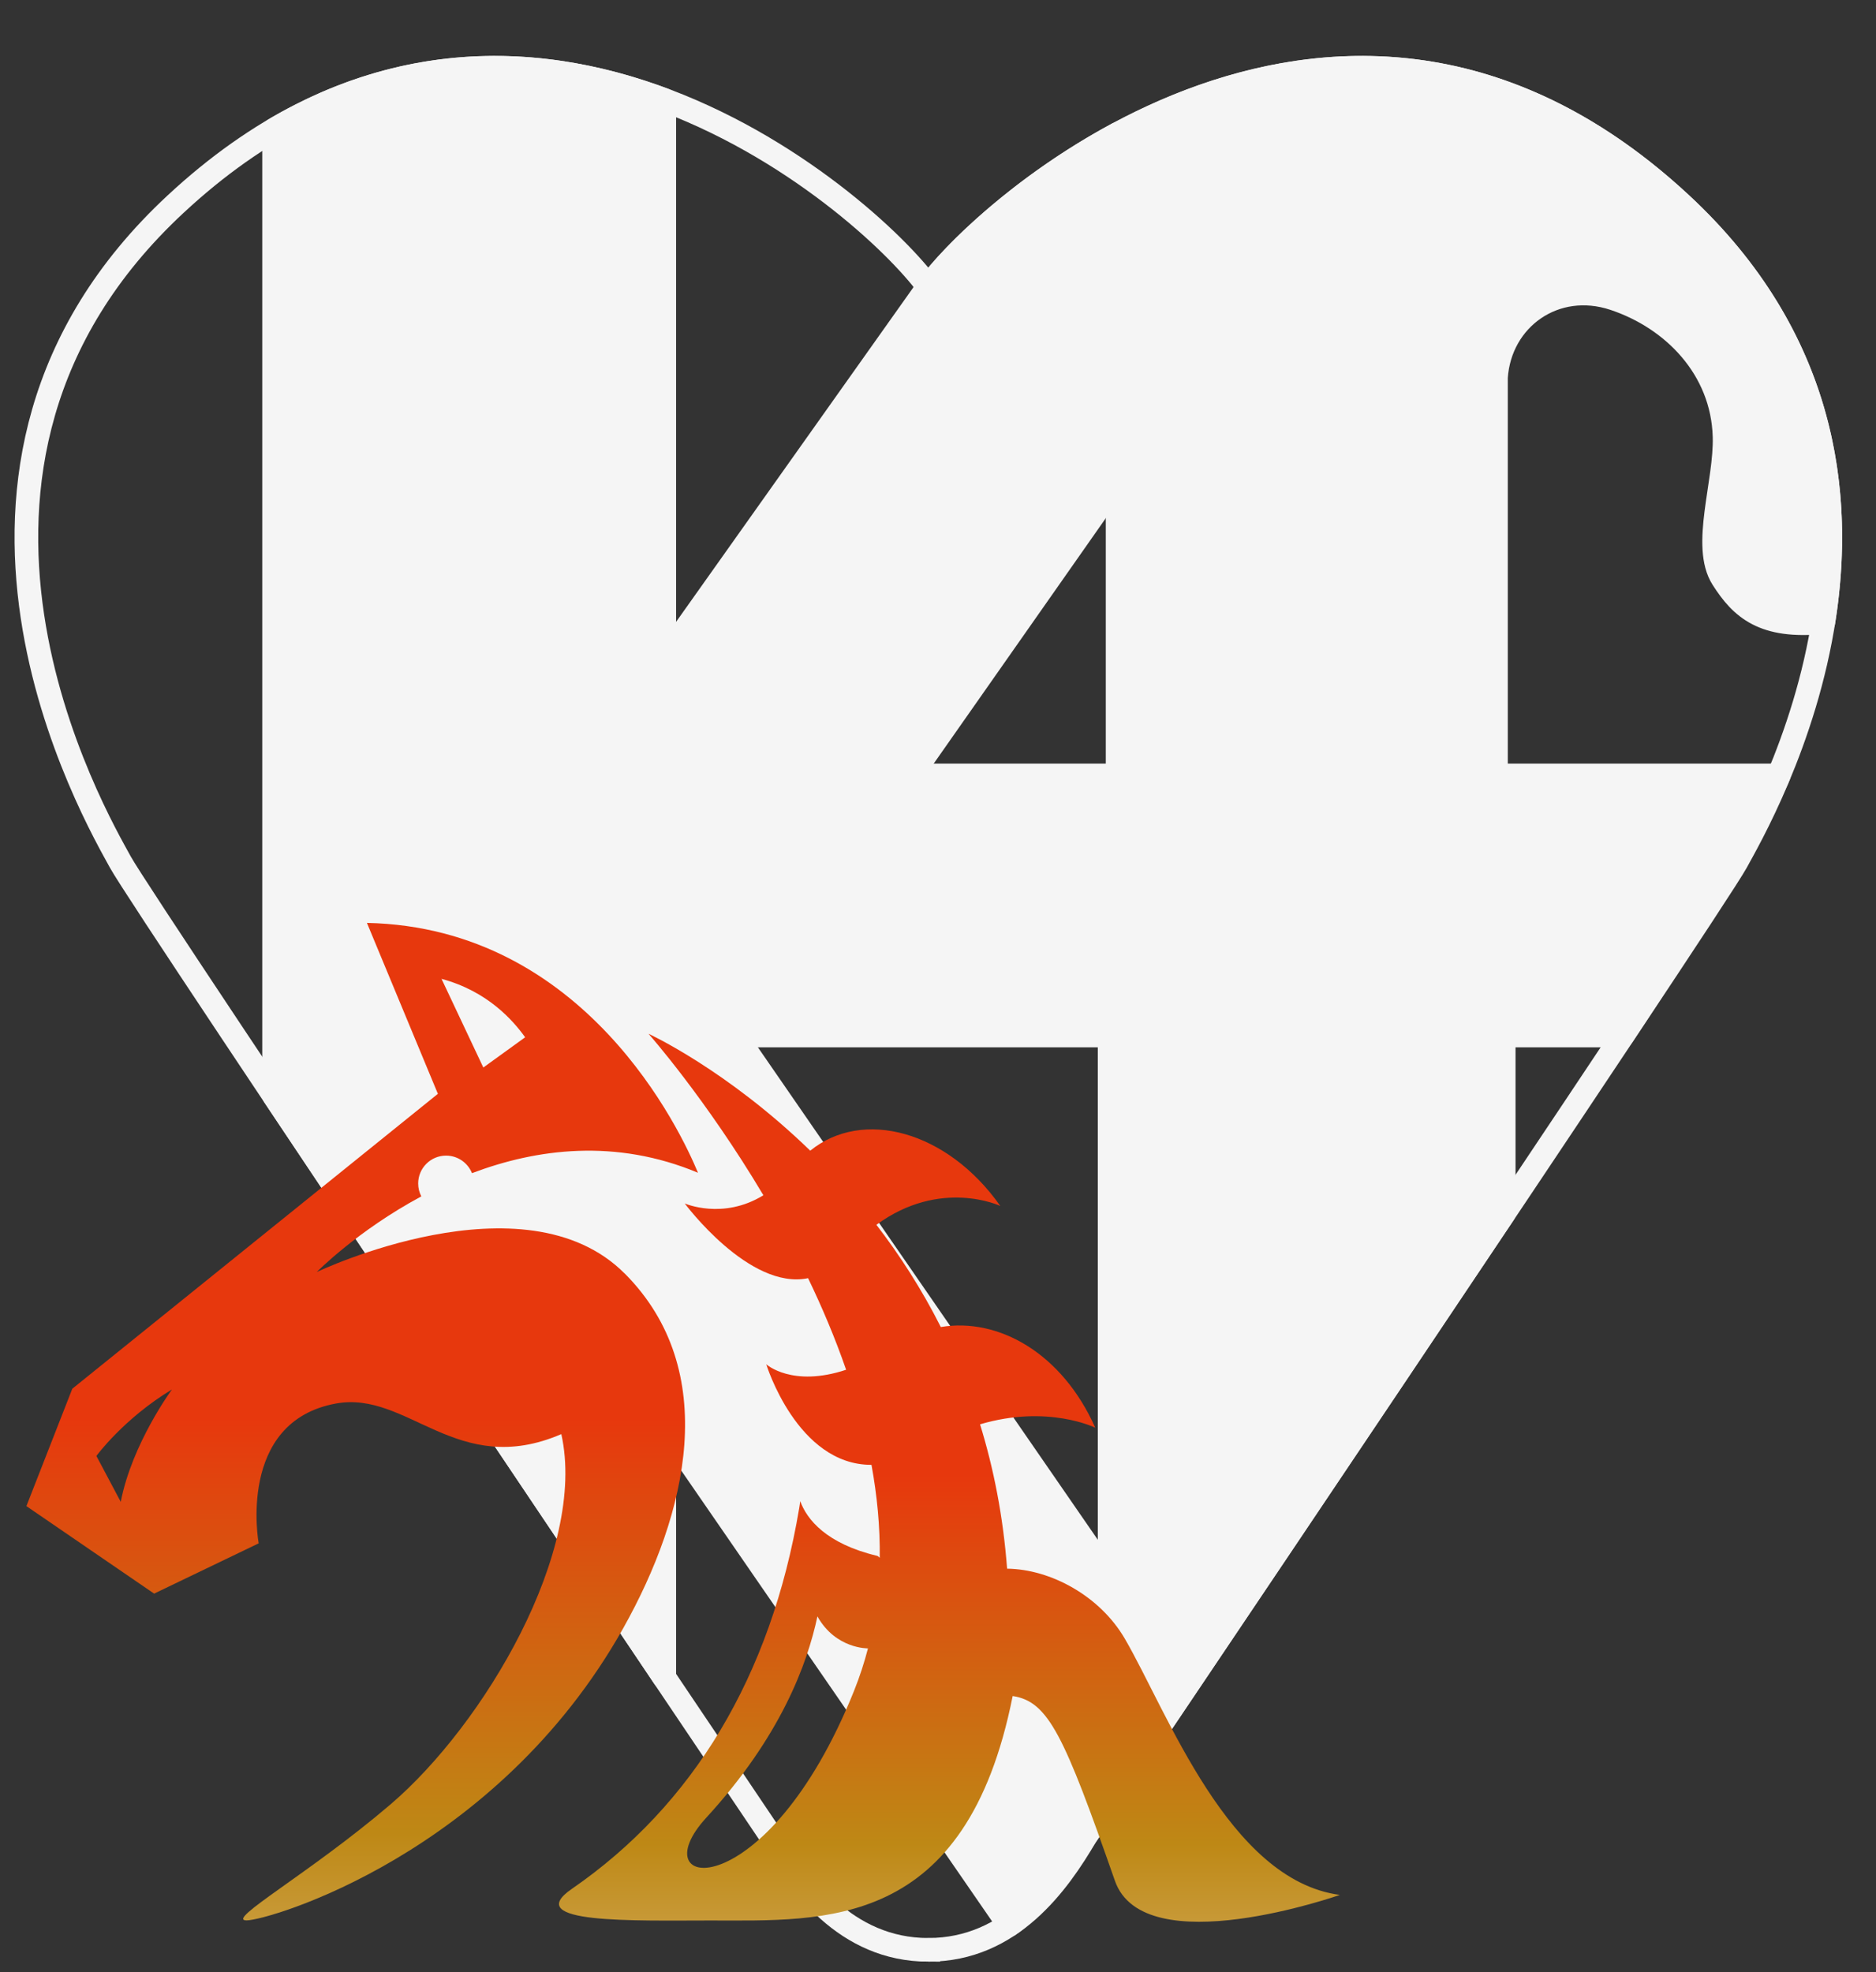 <?xml version="1.0" encoding="UTF-8"?>
<svg id="a" data-name="レイヤー 1" xmlns="http://www.w3.org/2000/svg" xmlns:xlink="http://www.w3.org/1999/xlink" viewBox="0 0 805.09 846.44">
  <rect x="0" y="0" width="805.09" height="846.44" fill="#333333" stroke="none"/>
  <defs>
    <style>
      .d {
        fill: none;
      }

      .d, .e {
        stroke: #fff;
        stroke-width: 10.15px;
      }

      .f {
        fill: url(#c);
      }

      .g {
        opacity: .95;
      }

      .e {
        fill: #fff;
        stroke-linejoin: round;
      }

      .h {
        fill: url(#b);
      }
    </style>
    <linearGradient id="b" data-name="名称未設定グラデーション 64" x1="407.45" y1="1021.38" x2="407.45" y2="542.06" gradientUnits="userSpaceOnUse">
      <stop offset="0" stop-color="#fff"/>
      <stop offset=".48" stop-color="#be8815"/>
      <stop offset=".81" stop-color="#e7380d"/>
    </linearGradient>
    <linearGradient id="c" data-name="名称未設定グラデーション 64" x1="155.43" y1="1045.04" x2="155.43" y2="506.63" xlink:href="#b"/>
  </defs>
  <g class="g">
    <path class="e" d="M285.07,282.81v201l194.5-277.43V57.54c-40.85,22-70.6,51-81.18,65.51l-113.32,159.76Z"/>
    <path class="e" d="M314.17,442.34l-29.1,41.5v127.76l147.93,214.54c15.28-10.22,36.75-43.85,43.22-53.46v-95.55l-162.05-234.79Z"/>
    <path class="e" d="M476.2,444.4v328.28c27.23-40.44,104.35-155,169.12-251.82v-76.46h51c27.1-40.7,59-92.52,67-111.63h-121.32v-170.77c1.69-25.37,25.37-42.29,50.74-33.83,25.37,8.46,46.51,30,47.36,59.2.57,19.79-9.73,46.93-.85,60.89,8.15,12.79,17.61,21.32,43.25,18.74,8.74-54.58,1.06-121.73-61-179.42-87.56-81.39-178.21-64.22-241.87-30v275.19h-88.63l-78.28,111.63h163.48Z"/>
    <path class="e" d="M117.63,55.69v414.55c51.63,77.39,121.94,182,167.44,249.67V42.91c-48.68-18.24-107.64-22.54-167.44,12.78Z"/>
    <path class="d" d="M398.39,836.8c35.52,0,55.81-28.75,67.65-49,0,0,268.93-399.17,279.08-417.77s98.47-168.94-23.68-282.46c-143.77-133.62-296-1.69-323.05,35.52-27.06-37.21-179.28-169.14-323-35.52-122.2,113.48-33.88,263.81-23.73,282.43s279.08,417.76,279.08,417.76c11.83,20.29,32.13,49.04,67.65,49.04Z"/>
  </g>
  <g>
    <path class="h" d="M482.7,703.24c-10.69-18.33-31.81-29.8-50.5-30.02-1.7-22.48-5.79-43.1-11.61-61.95,29.09-8.62,49.45,1.46,49.45,1.46-14.21-31.97-41.51-47.37-66.29-43.22-8.25-16.35-17.7-30.94-27.64-43.87,27.59-20.21,53.18-8.08,53.18-8.08-22.78-32.33-59.1-41.98-81.57-23.73-35.86-34.8-69.4-50.17-69.4-50.17,0,0,24.59,27.78,49.29,69.3-17.38,10.71-33.75,3.52-33.75,3.52,0,0,27.68,37.34,52.93,32.07,6.02,12.5,11.61,25.68,16.32,39.3-23.22,7.72-34.27-2.36-34.27-2.36,0,0,13.26,43.26,45.16,43.17,2.41,13.19,3.71,26.55,3.54,39.87-.38-.27-.68-.71-1.13-.82-21.78-5.2-30.16-15.62-32.98-23.46-.12.92-.27,1.92-.45,2.99-12.13,72.17-45.61,127.59-97.57,163.39-21.96,15.13,26.56,13.57,59.47,13.57,49.07,0,109.7,4.33,129.71-96.32,15.4,2.31,22.07,16.99,43.88,79.29,12.48,35.66,96.53,6.06,96.53,6.06-47.71-6.35-74.04-78.68-92.3-109.99ZM366.54,725.59c-37.65,93.73-92.6,86.26-63.42,54.48,31.86-34.69,43.3-65.86,47.68-86.37,7.83,14.01,21.69,13.73,21.69,13.73-1.58,6.11-3.55,12.16-5.95,18.15Z"/>
    <path class="f" d="M268.1,546.57c-43.02-43.24-132.15-.67-132.15-.67,0,0,17.38-17.7,44.86-32.46-.86-1.65-1.35-3.53-1.35-5.52,0-6.61,5.36-11.97,11.97-11.97,5.04,0,9.36,3.12,11.12,7.53,27.66-10.47,61.56-14.99,96.99-.18-7.26-17.56-48.18-105.27-142.07-107.22l30.45,73.35-156.89,126.56-19.7,50.38,54.81,37.55,44.87-21.57s-9.6-52.24,33.21-60.02c30.89-5.62,51.89,32.43,96.67,13.14,11.17,50.06-33.33,124.74-73.26,158.87-34.72,29.67-71.04,49.82-61.81,49.82s107.1-28.24,161.64-125.4c27.68-49.29,42.06-110.59.65-152.21ZM225.36,445.17l-17.94,12.97-17.94-38.05c19.9,5.34,30.79,17.98,35.89,25.08ZM51.82,644.54l-10.45-19.7s11.67-16,32.43-28.54c0,0-17.15,23.21-21.98,48.24Z"/>
  </g>
</svg>
